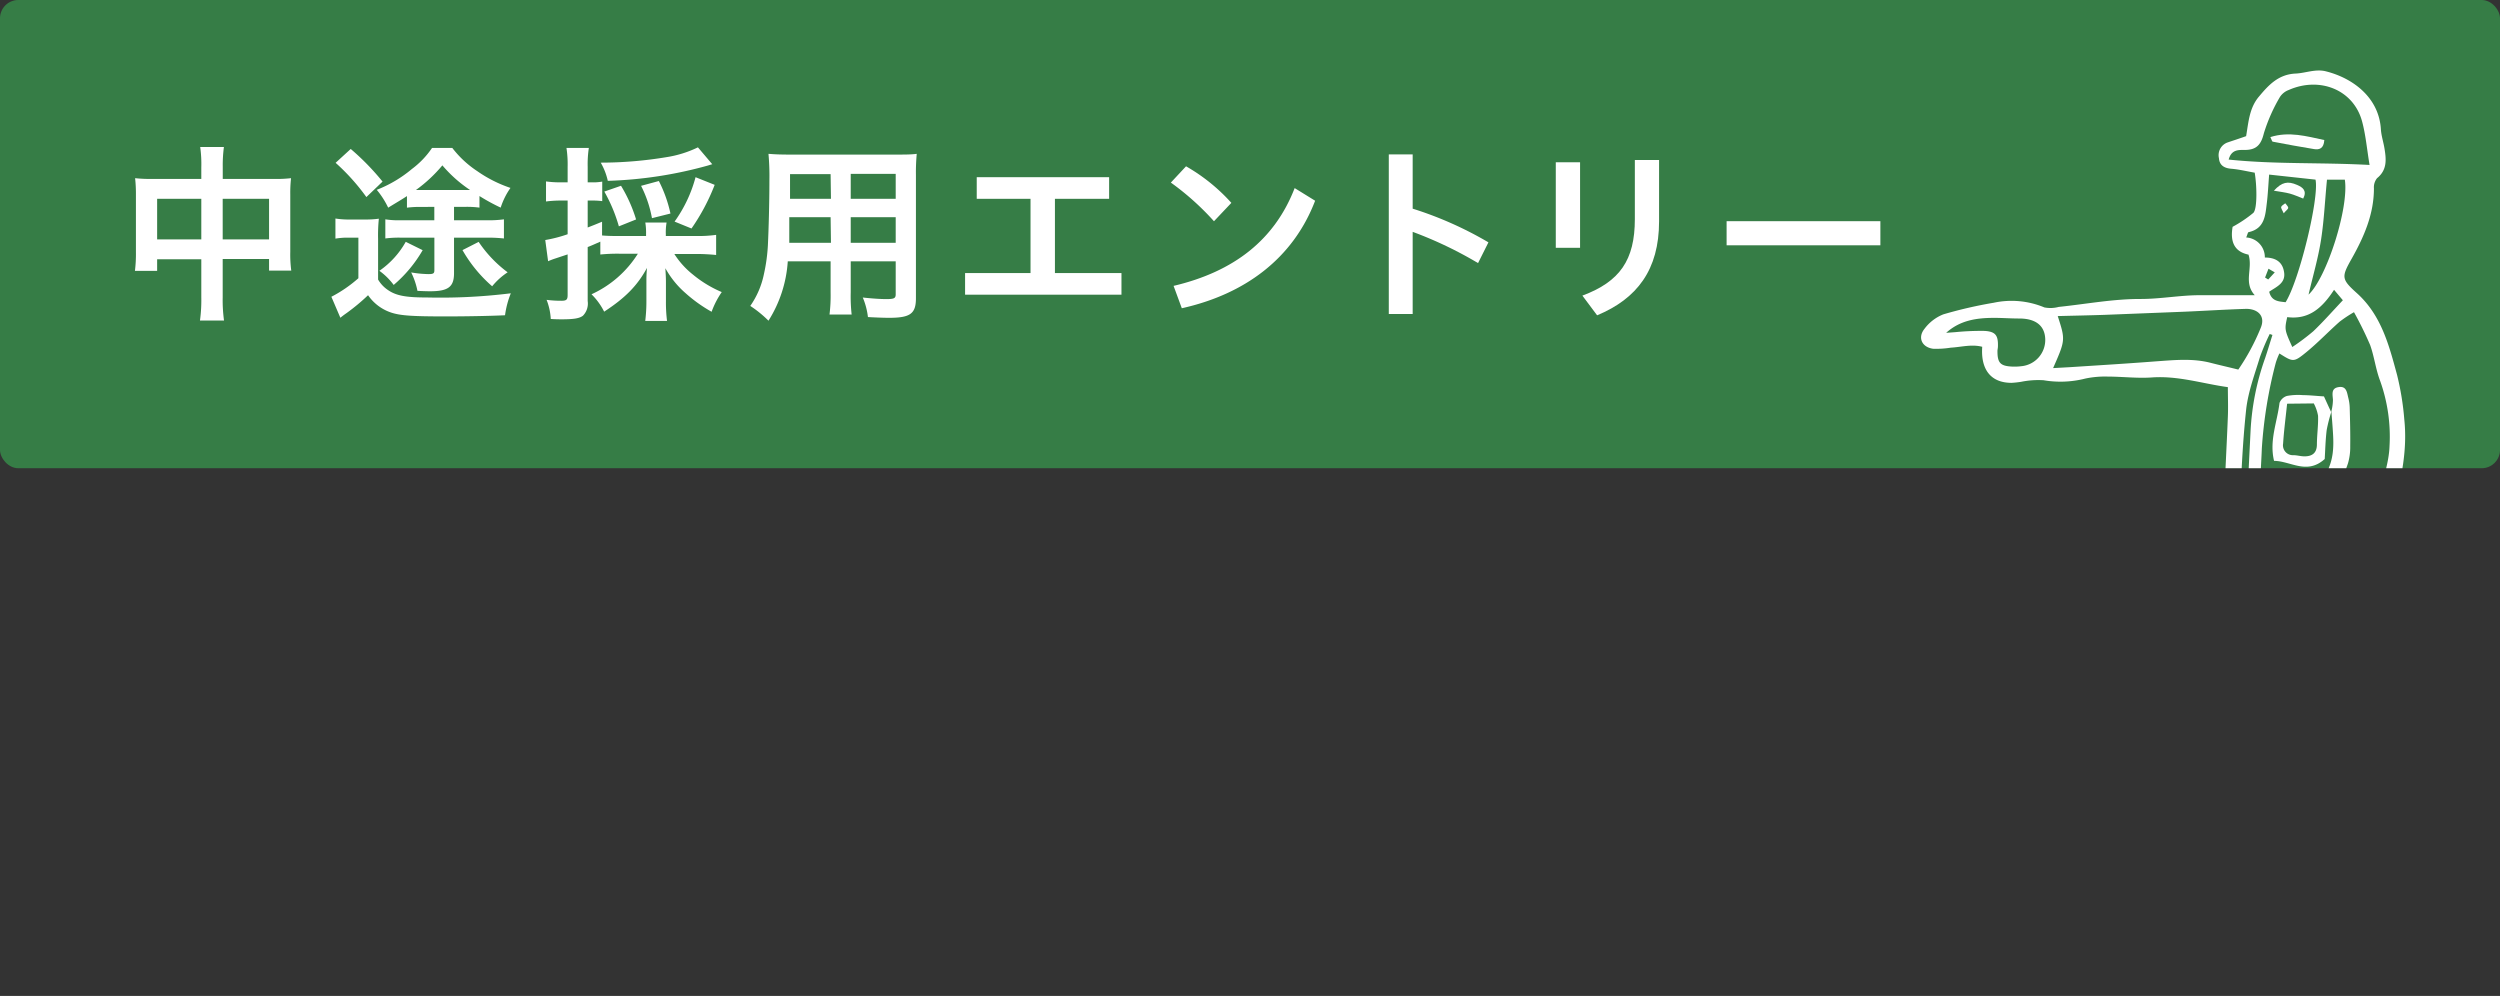 <svg xmlns="http://www.w3.org/2000/svg" xmlns:xlink="http://www.w3.org/1999/xlink" viewBox="0 0 431.31 171.82"><rect x="0" y="0" width="431.31" height="171.82" fill="#333333" stroke="none"/><defs><style>.cls-1{fill:none;}.cls-2{fill:#367d46;}.cls-3{fill:#fff;}.cls-4{clip-path:url(#clip-path);}</style><clipPath id="clip-path"><rect class="cls-1" width="431.31" height="80.78"/></clipPath></defs><g id="レイヤー_2" data-name="レイヤー 2"><g id="レイヤー_4" data-name="レイヤー 4"><rect class="cls-2" width="431.31" height="80.78" rx="3.16"/><path class="cls-3" d="M34.73,28.89a21.18,21.18,0,0,0-.19-3.53h4.09a23.75,23.75,0,0,0-.2,3.4v2.11h8.85a22.17,22.17,0,0,0,2.93-.13,23.18,23.18,0,0,0-.13,2.84v9.86a20.9,20.9,0,0,0,.17,3.24H46.42v-2h-8V51.3a25.75,25.75,0,0,0,.23,4H34.5a25.86,25.86,0,0,0,.23-4V44.73H27.11v2H23.28a24,24,0,0,0,.17-3.24V33.58a24.75,24.75,0,0,0-.14-2.84,24.21,24.21,0,0,0,2.91.13h8.51ZM27.11,34.3v7h7.62v-7Zm19.31,7v-7h-8v7Z"/><path class="cls-3" d="M57.87,37.7a14.58,14.58,0,0,0,2.6.17h2.41a16.33,16.33,0,0,0,2.48-.14,28.72,28.72,0,0,0-.13,3.5v7A5.5,5.5,0,0,0,66.88,50c1.41,1,3.1,1.32,6.7,1.32a98.25,98.25,0,0,0,14.55-.72,15.62,15.62,0,0,0-1,3.79c-2.8.13-6.89.2-10.23.2-5.71,0-7.79-.13-9.4-.66a7.84,7.84,0,0,1-4-3,34.81,34.81,0,0,1-3.73,3.1c-.52.36-.72.53-1.05.79L57.17,51.2A22.85,22.85,0,0,0,61.83,48V41H60.08a12.15,12.15,0,0,0-2.21.17Zm2.64-12A43.18,43.18,0,0,1,66,31.33L63.21,34a36.33,36.33,0,0,0-5.31-5.91Zm12.17,10a17,17,0,0,0-2.47.13v-2c-1,.66-1.62,1-3.24,2A14.46,14.46,0,0,0,65,32.75a21.77,21.77,0,0,0,6.07-3.6,15,15,0,0,0,3.47-3.63h3.49a17.66,17.66,0,0,0,4.3,4,22.44,22.44,0,0,0,5.74,2.9,12.57,12.57,0,0,0-1.69,3.4,33.81,33.81,0,0,1-3.66-2v2a16.12,16.12,0,0,0-2.54-.13H78.33V38H84a18.91,18.91,0,0,0,2.94-.16v3.3A26,26,0,0,0,84,41H78.33v6.14c0,2.35-1,3.11-4.13,3.11-.1,0-.82,0-2.18-.07A12.66,12.66,0,0,0,70.94,47a19.46,19.46,0,0,0,3,.29c.82,0,1-.13,1-.66V41H69.09a18.56,18.56,0,0,0-2.61.14v-3.3a14.77,14.77,0,0,0,2.71.16h5.74V35.69Zm.24,7.46a22.87,22.87,0,0,1-5,6,11.21,11.21,0,0,0-2.47-2.44,14.89,14.89,0,0,0,4.55-5ZM80,32.78H81.1a22.88,22.88,0,0,1-4.78-4.25,24.75,24.75,0,0,1-4.56,4.25H80Zm2.58,8.95a21.45,21.45,0,0,0,5,5.25,11.66,11.66,0,0,0-2.67,2.41,24,24,0,0,1-5.12-6.24Z"/><path class="cls-3" d="M106.81,43.77a29.33,29.33,0,0,0-3.24.14V41.69c-1.42.63-1.42.63-2.18.93v9.31a3,3,0,0,1-.82,2.54c-.6.46-1.59.62-3.63.62-.53,0-1,0-1.92-.06a10.48,10.48,0,0,0-.72-3.3,19.23,19.23,0,0,0,2.54.16c.89,0,1.09-.19,1.09-1v-7c-1,.33-1.09.36-2.08.69a12,12,0,0,0-1.29.49l-.49-3.66a23.58,23.58,0,0,0,3.86-1V34.6H96.54a19.72,19.72,0,0,0-2.34.16V31.3a17.49,17.49,0,0,0,2.41.16h1.32V28.79a18.89,18.89,0,0,0-.2-3.27h3.86a18.68,18.68,0,0,0-.2,3.27v2.67h.7a9,9,0,0,0,1.81-.13V34.7a12.7,12.7,0,0,0-1.78-.1h-.73v4.65c1-.39,1.36-.53,2.48-1v2.37c.76.07,1.55.1,2.94.1h4.65v-.33a10.56,10.56,0,0,0-.13-2H115a10,10,0,0,0-.13,2v.33h5.47a22.35,22.35,0,0,0,3.21-.2v3.47c-1-.1-2.12-.17-3.21-.17h-4a14.41,14.41,0,0,0,3.23,3.57,20,20,0,0,0,4.95,3,14.88,14.88,0,0,0-1.75,3.4,25.27,25.27,0,0,1-4.48-3.2,15.76,15.76,0,0,1-3.5-4.32c.06,1,.1,1.65.1,2.41V52a25.81,25.81,0,0,0,.19,3.37h-3.76a27.78,27.78,0,0,0,.2-3.4V48.69c0-.76,0-1.29.1-2.47-1.62,3-3.7,5.15-7.39,7.55a11.32,11.32,0,0,0-2.18-3,18.51,18.51,0,0,0,8-7Zm16.07-15.44-.76.23a72,72,0,0,1-17.26,2.64,11,11,0,0,0-1.22-3.14A69.55,69.55,0,0,0,115,27.11a19.11,19.11,0,0,0,5.41-1.69ZM106.77,39.05a27.24,27.24,0,0,0-2.51-6l2.88-1a25.41,25.41,0,0,1,2.6,5.81Zm5.71-1.41a20.31,20.31,0,0,0-1.88-5.58l3.07-.83a23,23,0,0,1,2,5.61Zm3.9.59A23.45,23.45,0,0,0,120,30.57l3.3,1.32a35.51,35.51,0,0,1-4,7.53Z"/><path class="cls-3" d="M135.91,45.09a21.73,21.73,0,0,1-3.33,10.24,19.65,19.65,0,0,0-3.14-2.55,14.69,14.69,0,0,0,2.35-5.47,29.87,29.87,0,0,0,.69-5c.13-2.7.26-7.29.26-11.09a43.56,43.56,0,0,0-.16-4.68c1.15.09,2,.13,3.73.13h18.12c1.81,0,2.74,0,3.73-.13a34.72,34.72,0,0,0-.14,3.63V51.46c0,2.68-1,3.37-4.65,3.37-1,0-2.64-.07-3.63-.13a12.23,12.23,0,0,0-.89-3.37c1.58.17,3,.27,4.06.27,1.35,0,1.62-.14,1.62-.83V45.09h-7.76v5.35a28.12,28.12,0,0,0,.16,3.83h-3.82a27,27,0,0,0,.19-3.83V45.09Zm7.39-7.62h-7.13c0,.92,0,1.58,0,2.05,0,1.48,0,1.75,0,2.37h7.19Zm0-7.43h-7v3.37l0,.89h7.06Zm11.23,4.26V30h-7.76V34.3Zm0,7.59V37.47h-7.76v4.42Z"/><path class="cls-3" d="M177.79,47.11V34.3h-9.28V30.57h22.84V34.3H182V47.11h11.48v3.73H166.5V47.11Z"/><path class="cls-3" d="M204.62,28.69A31.6,31.6,0,0,1,212.44,35l-3,3.17A46.1,46.1,0,0,0,202,31.5Zm-2.15,20.63c10.5-2.48,17.46-8,20.89-16.87l3.53,2.18c-3.82,10-12.17,16.14-23,18.55Z"/><path class="cls-3" d="M243.72,36a62.94,62.94,0,0,1,13.07,5.81L255,45.39A68.61,68.61,0,0,0,243.72,40V54.17H239.6V26.64h4.12Z"/><path class="cls-3" d="M268.41,28h4.19V42.75h-4.19Zm17.82-.4V38.2c0,8.35-3.8,13.33-10.69,16.2L273,51c6.47-2.41,9.05-6.14,9.05-13.2V27.6Z"/><path class="cls-3" d="M324.41,38.16v4.16H297.88V38.16Z"/><g class="cls-4"><path class="cls-3" d="M387.51,23.49c.41-2.37.54-4.83,2.19-6.8s3.35-3.87,6.36-4c1.71-.08,3.42-.83,5.19-.39,4.61,1.15,9.17,4.46,9.51,10,.07,1.11.44,2.2.62,3.31.31,1.88.49,3.7-1.28,5.13a2.51,2.51,0,0,0-.54,1.76c0,4.46-1.72,8.37-3.85,12.15-1.76,3.12-1.79,3.5.9,5.92,4.22,3.79,5.56,9,6.94,14.11a47.54,47.54,0,0,1,1.25,7.7c.54,5.18-.47,10.22-1.89,15.14a51.46,51.46,0,0,1-5.44,12.74,19.46,19.46,0,0,0-1.87,5.82c-1.54,6.81-3.13,13.63-4.42,20.5-1.15,6.14-1,12.41-1.37,18.63-.24,4.29-.23,8.66-1.15,12.82a46.17,46.17,0,0,0-1,10.19c0,2.81-1,3.69-3.84,3.58-3.16-.13-6.3-.58-9.46-.73-1.94-.1-3.9.1-5.85.16a24.47,24.47,0,0,1-3.63,0,2.51,2.51,0,0,1-1.77-1,2.41,2.41,0,0,1,.38-2,12.93,12.93,0,0,1,2.22-2.51,54.1,54.1,0,0,1,7.6-5.84v-4.14c0-4,0-8-.05-12s-.2-7.79-.21-11.69c0-1.76.22-3.53.35-5.3.21-3,.43-6,.63-8.93.17-2.6.28-5.2.5-7.8.18-2,.63-4.07.69-6.11s.28-3.94-1.13-5.61a2.09,2.09,0,0,1-.4-1.3c0-3.26-.08-6.51,0-9.76.17-5.12.47-10.24.67-15.36.07-1.65,0-3.3,0-5.09-4.31-.59-8.58-2-13.13-1.67-2.5.17-5-.14-7.55-.15a16.45,16.45,0,0,0-3.91.34,17.3,17.3,0,0,1-7.2.29,15,15,0,0,0-3.87.27,15.59,15.59,0,0,1-1.66.18c-3.52,0-5.34-2.23-5.06-6.22-1.82-.48-3.62.05-5.42.15a15.78,15.78,0,0,1-3.05.19c-1.94-.26-2.71-1.93-1.49-3.44a7.48,7.48,0,0,1,3.26-2.5,75,75,0,0,1,8.69-2,14.67,14.67,0,0,1,8.74.81,5.5,5.5,0,0,0,2.47-.09c4.72-.49,9.44-1.39,14.16-1.37,3.46,0,6.82-.66,10.24-.65H389c-2-2.19-.29-4.6-1.08-7-2.55-.53-3.16-2.36-2.74-4.8a22.06,22.06,0,0,0,3.57-2.4c.72-.71.61-4.8.24-6.94-1.34-.23-2.7-.57-4.08-.68-1.22-.11-2-.62-2.09-1.82a2.33,2.33,0,0,1,1.48-2.71C385.3,24.24,386.36,23.9,387.51,23.49Zm14.67,47.62a8.77,8.77,0,0,0,.31-2.13c-.07-1-.34-2,1-2.2s1.42.93,1.64,1.83a7.75,7.75,0,0,1,.25,1.66c.06,2.24.12,4.47.09,6.71a9.9,9.9,0,0,1-.4,3c-1.45,4.12-3,8.21-4.54,12.31-.38,1-.81,2-1.25,3.07l6,3a23,23,0,0,0,1.4-2.15,44.27,44.27,0,0,0,3.84-10.78c.59-2.82,1.64-5.63,1.73-8.46a28.56,28.56,0,0,0-1.63-11.29c-.76-2-1-4.17-1.72-6.17a62.12,62.12,0,0,0-2.78-5.65,21.89,21.89,0,0,0-2.49,1.65c-1.95,1.73-3.75,3.63-5.76,5.27-2.17,1.77-2.26,1.68-4.62.2a12.56,12.56,0,0,0-.61,1.56,77.41,77.41,0,0,0-2.42,14.82c-.1,2.69-.32,5.38-.34,8.07,0,3.36.18,6.72.15,10.08,0,1.46.39,2.32,1.9,2.56a12.51,12.51,0,0,1,1.91.59,12.4,12.4,0,0,0,1.33-1.86c1.15-2.52,2.27-5,3.29-7.61s1.44-5.11,2.74-7.33c1.46-2.47,1.45-4.94,1.27-7.55-.07-1.12-.17-2.24-.25-3.35ZM396,158.51c.29-4.63.51-8.9.84-13.15.41-5.3,1.1-10.58,1.33-15.88a72.52,72.52,0,0,1,2.08-12.63c.77-3.43,1.5-6.87,2.31-10.6-.65.31-1,.42-1.3.61-4.12,2.63-5.11,2.42-8.64-1-1.4-1.35-3.21-2.47-5.38-2-.24,6.21-.61,12.24-.65,18.28-.05,6.42-1.14,12.78-.81,19.22.24,4.73,0,9.49.05,14.23a13.9,13.9,0,0,0,.53,2.41Zm-41.84-95,3.05-.17c4.93-.32,9.86-.62,14.78-1,3.15-.22,6.29-.55,9.41.26,1.44.37,2.89.7,4.76,1.16a37.57,37.57,0,0,0,3.83-7.1c1-2.26-.64-3.43-2.58-3.37-3.54.11-7.08.34-10.61.49l-13.71.54c-2.66.09-5.32.14-8.08.21C356.34,58.66,356.34,58.66,354.2,63.53Zm54.64-35.07c-.45-2.74-.66-5.17-1.28-7.48-1.48-5.51-7.34-7.79-12.67-5.43a3.1,3.1,0,0,0-1.5,1.19A29.16,29.16,0,0,0,390.57,23c-.49,2-1.29,2.87-3.33,2.87-1,0-2.27-.11-2.74,1.66C392.57,28.37,400.49,28,408.84,28.46ZM394.32,52.14c2.35-3.72,5.84-18.07,5.16-21.15l-8-.87c-.14,1.82-.21,3.38-.4,4.93-.26,2.12-.36,4.38-3.13,5-.15,0-.21.45-.43.92a3.41,3.41,0,0,1,3.22,3.46c1.72,0,3,.65,3.3,2.42.39,2-1.32,2.63-2.55,3.48C391.89,52,393.15,52,394.32,52.14Zm-58.56,5.28,1.63-.12a44.46,44.46,0,0,1,5-.21c1.91.12,2.36.79,2.3,2.7,0,.28-.09.55-.08.83,0,2,.53,2.51,2.44,2.62a9.41,9.41,0,0,0,1.68-.06,4.55,4.55,0,0,0,4.12-4.76c-.11-2.28-1.7-3.48-4.53-3.47-1.48,0-3-.12-4.45-.11C341,54.86,338.16,55.25,335.76,57.42ZM401.46,31c-.35,3.57-.5,6.92-1,10.21s-1.42,6.35-2.18,9.62c3.13-2.9,7-15,6.26-19.83Zm-9.4,26.79-.48-.17a38.29,38.29,0,0,0-1.69,4c-.89,2.94-2,5.88-2.36,8.9-.64,5.94-.9,11.93-1.1,17.91a76.38,76.38,0,0,0,.54,8,33,33,0,0,0,.77-7.5c0-4.82.3-9.63.53-14.45a44,44,0,0,1,2.53-12.73C391.26,60.37,391.65,59.06,392.06,57.76Zm5.25,40.09c-2.24,1.42-3.08,3.22-2.47,5.4a4.18,4.18,0,0,0,1.85,2.16,2.12,2.12,0,0,0,2.73-.69c1.13-1.35,2.21-2.72,2-4.71Zm-1.85-38a37.9,37.9,0,0,0,3.64-2.73c1.71-1.63,3.27-3.41,5.1-5.35L402.68,50c-2.05,3.16-4.37,5.19-8.08,4.71C394.13,56.82,394.14,56.93,395.46,59.83Zm-4.68-12,.54.34,1.13-1.23-1.08-.63Z"/><path class="cls-3" d="M402.23,71a25.75,25.75,0,0,0-.82,3.19c-.21,1.73-.25,3.48-.34,5-3.08,2.78-5.88.34-8.74.32-.85-3.51.55-6.7.94-10a2,2,0,0,1,1.28-1.2,10.55,10.55,0,0,1,2.76-.14c1.09,0,2.17.13,3.63.22.33.73.78,1.72,1.24,2.7Zm-7.65-1.35c-.26,2.49-.55,4.68-.69,6.88a1.71,1.71,0,0,0,1.78,2c.64,0,1.29.21,1.93.2,1.27,0,2.1-.55,2.12-2,0-1.66.26-3.32.2-5a7.07,7.07,0,0,0-.74-2.13Z"/><path class="cls-3" d="M401,24.16c-.09,1.49-.88,1.71-1.78,1.56-2.38-.38-4.75-.83-7.12-1.28-.11,0-.17-.3-.41-.79C394.92,22.63,397.92,23.51,401,24.16Z"/><path class="cls-3" d="M392.3,32.9c1.39-1.51,2.4-1.69,4-1,1,.43,1.75,1,1.06,2.36-.81-.31-1.54-.65-2.31-.86S393.45,33.1,392.3,32.9Z"/><path class="cls-3" d="M394,36.8c-.24-.55-.5-.87-.44-1.1s.46-.42.7-.63c.18.26.51.53.51.78S394.36,36.33,394,36.8Z"/></g></g></g></svg>